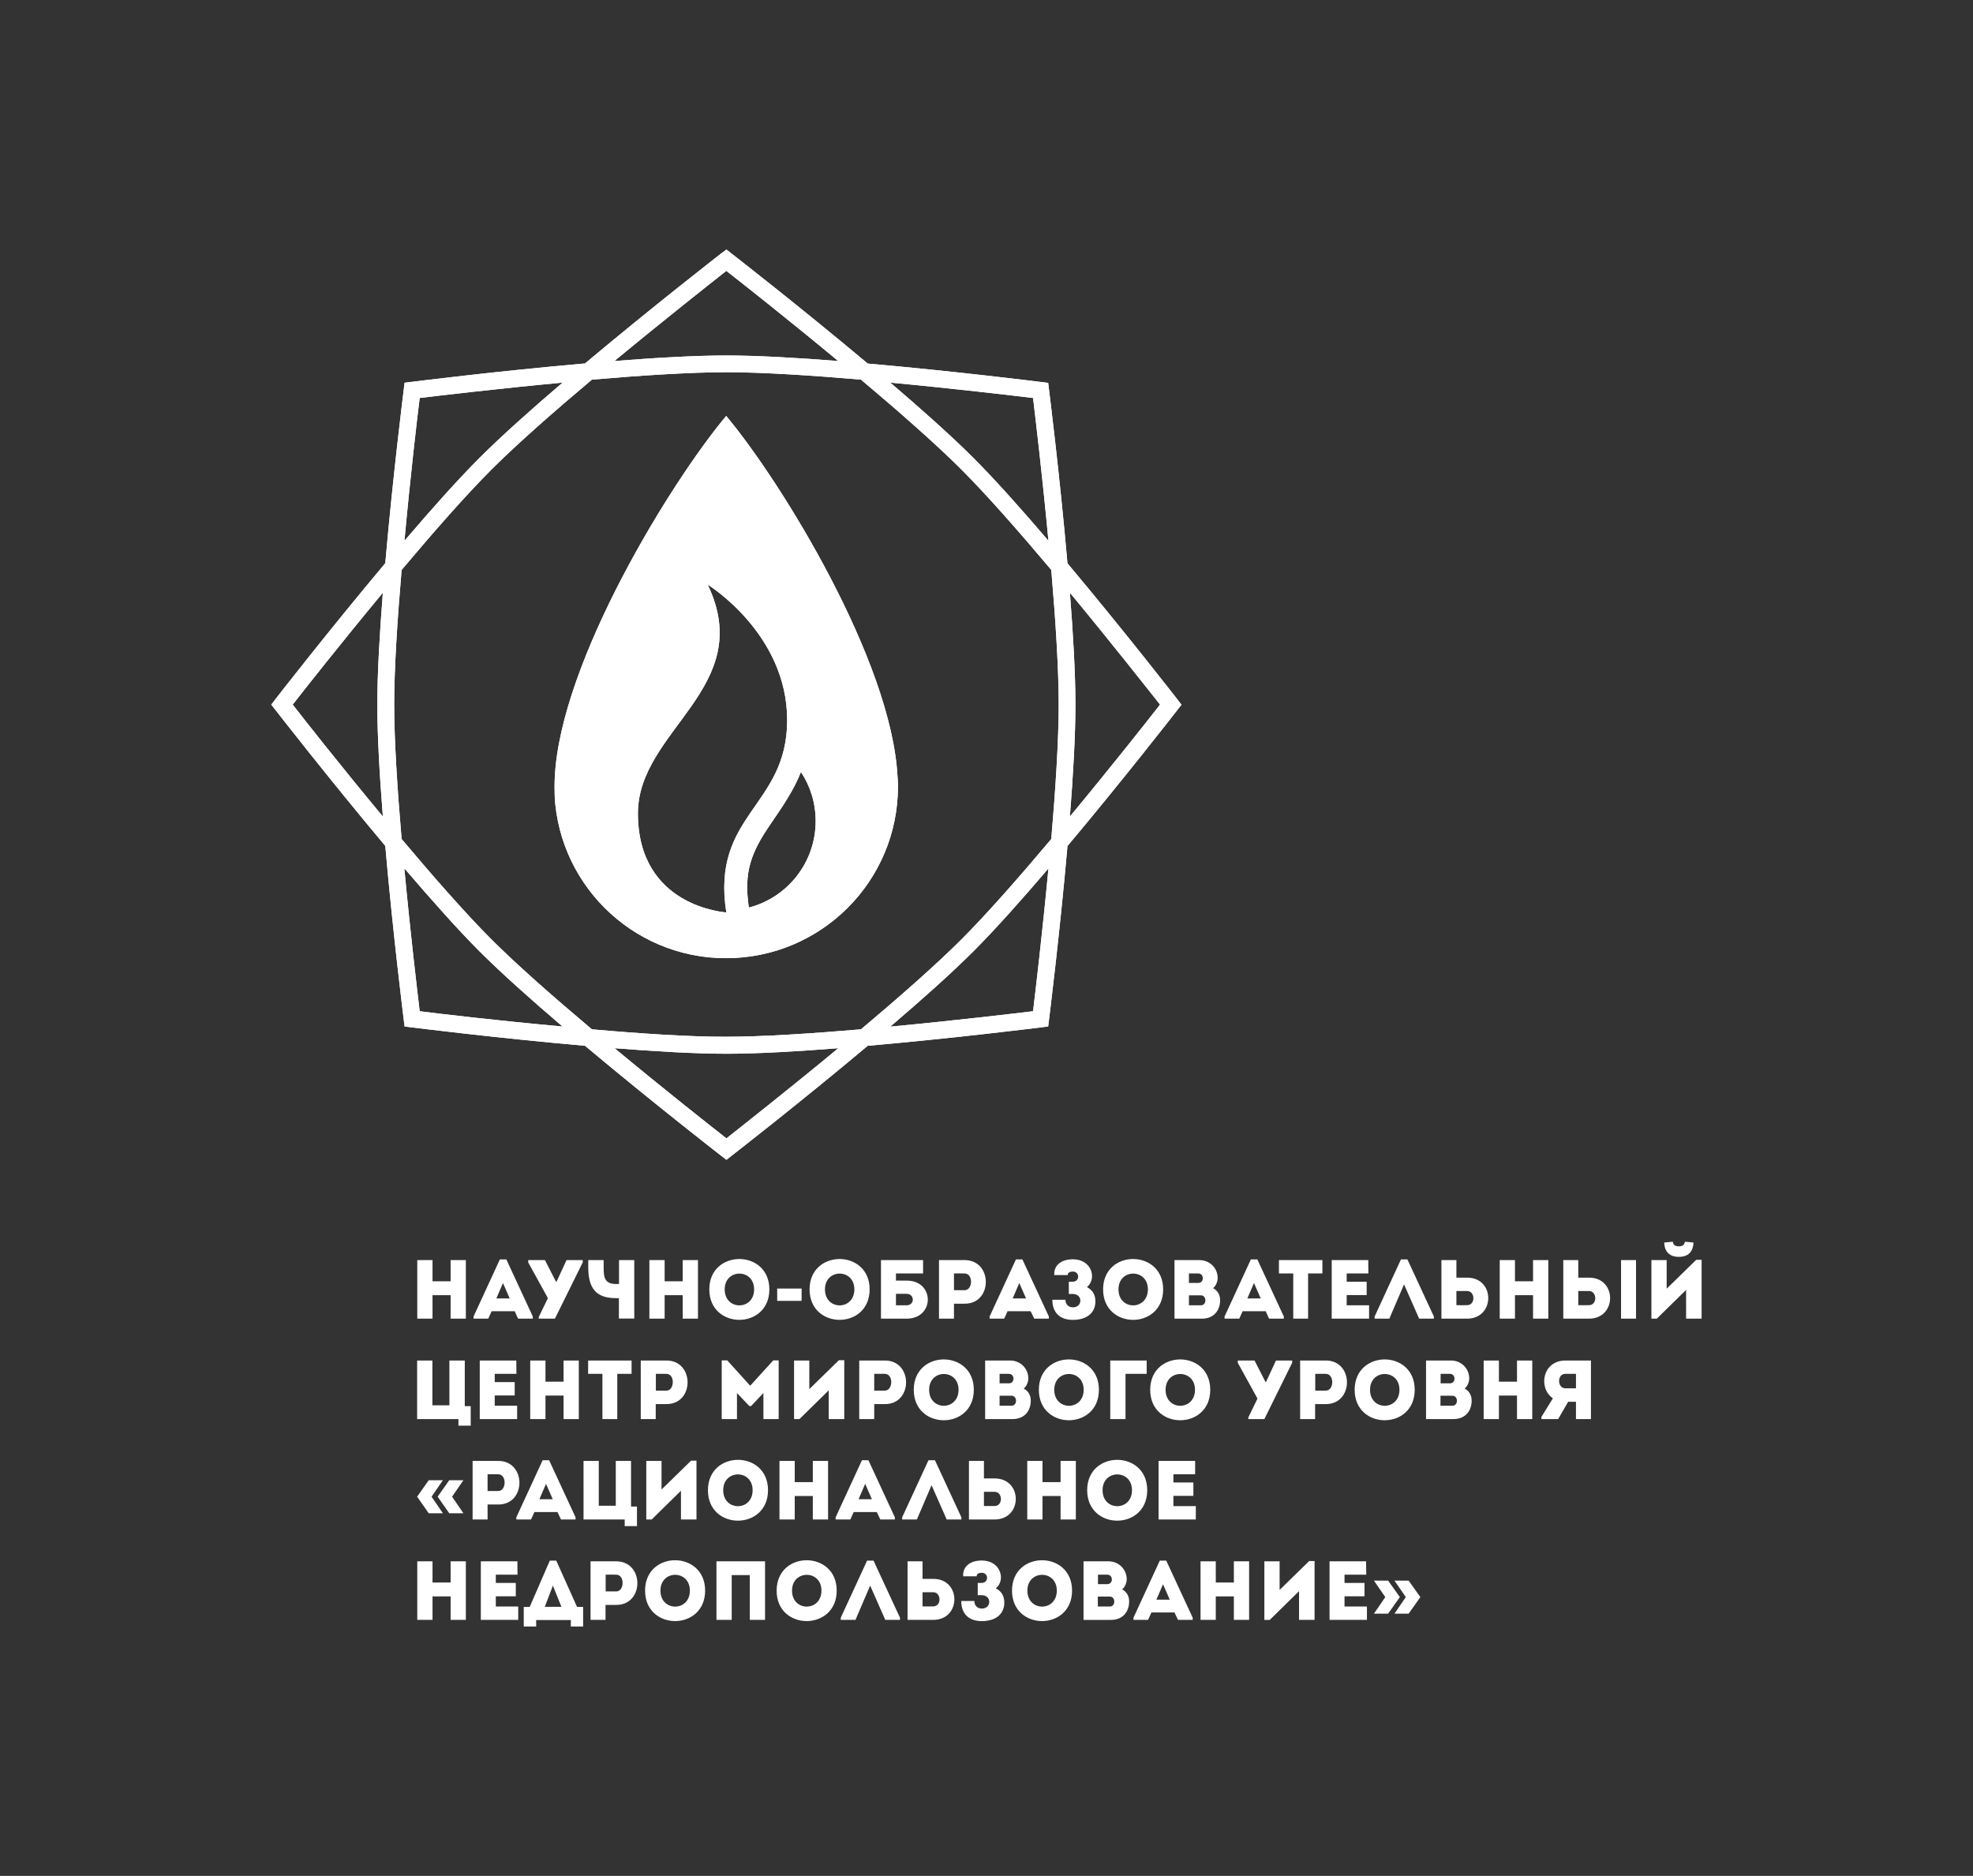 <?xml version="1.0" encoding="utf-8"?>
<!-- Generator: Adobe Illustrator 25.4.1, SVG Export Plug-In . SVG Version: 6.00 Build 0)  -->
<svg version="1.1" id="Слой_1" xmlns="http://www.w3.org/2000/svg" xmlns:xlink="http://www.w3.org/1999/xlink" x="0px" y="0px"
	 viewBox="0 0 1462 1390" style="enable-background:new 0 0 1462 1390;" xml:space="preserve">
<rect x="0" y="0" width="1462" height="1390" fill="#333333" stroke="none"/>
<style type="text/css">
	.st0{clip-path:url(#SVGID_00000062192373082225803710000002824484475016567195_);fill:#FFFFFF;}
	.st1{clip-path:url(#SVGID_00000023269973418753207420000016605640984379928963_);fill:#FFFFFF;}
	.st2{fill:#FFFFFF;}
</style>
<g>
	<g>
		<g>
			<defs>
				<path id="SVGID_1_" d="M621.2,776.7c-37.2,30.8-71.7,57.9-82.9,66.8c-11.3-8.8-45.8-36-82.9-66.8c30.5,2.4,60.1,4.1,82.9,4.1
					C561.1,780.8,590.7,779.1,621.2,776.7z M721.2,705c16.1-16.1,35.9-38.3,55.7-61.5c-4.5,48-9.7,91.6-11.4,105.8
					c-14.2,1.7-57.8,6.9-105.8,11.4C682.9,740.9,705,721.2,721.2,705z M311,749.3c-1.7-14.2-6.9-57.8-11.4-105.9
					c19.9,23.2,39.6,45.4,55.7,61.5c16.1,16.1,38.3,35.9,61.5,55.7C368.8,756.3,325.2,751.1,311,749.3z M216.9,522.1
					c8.8-11.3,36-45.8,66.8-82.9c-2.4,30.5-4.1,60.1-4.1,82.9c0,22.8,1.7,52.5,4.1,82.9C252.8,567.9,225.7,533.4,216.9,522.1z
					 M796.9,522.1c0-22.8-1.7-52.5-4.1-82.9c30.8,37.2,57.9,71.7,66.8,82.9c-8.8,11.3-36,45.8-66.8,82.9
					C795.2,574.6,796.9,544.9,796.9,522.1z M311,294.9c14.2-1.7,57.8-6.9,105.9-11.4c-23.2,19.8-45.4,39.6-61.5,55.7
					c-16.1,16.1-35.9,38.3-55.7,61.5C304.1,352.7,309.2,309.1,311,294.9z M721.2,339.2c-16.1-16.1-38.3-35.9-61.5-55.7
					c48,4.5,91.6,9.7,105.8,11.4c1.7,14.2,6.9,57.8,11.4,105.8C757.1,377.5,737.3,355.3,721.2,339.2z M438.6,762.7
					c-27.8-23.4-55.3-47.5-74.4-66.6c-19-19-43.2-46.6-66.6-74.4c-3.1-36.2-5.5-72.8-5.5-99.7c0-26.9,2.4-63.5,5.5-99.7
					c23.4-27.8,47.5-55.3,66.6-74.4c19-19,46.6-43.2,74.4-66.6c36.2-3.1,72.8-5.5,99.7-5.5c26.9,0,63.5,2.4,99.7,5.5
					c27.8,23.4,55.3,47.5,74.4,66.6c19,19,43.2,46.6,66.6,74.4c3.1,36.2,5.5,72.8,5.5,99.7c0,26.9-2.4,63.5-5.5,99.7
					c-23.4,27.8-47.5,55.3-66.6,74.4c-19,19-46.6,43.2-74.4,66.6c-36.2,3.1-72.8,5.5-99.7,5.5C511.3,768.3,474.7,765.9,438.6,762.7z
					 M538.2,200.7c11.3,8.8,45.8,36,82.9,66.8c-30.5-2.4-60.1-4.1-82.9-4.1c-22.8,0-52.5,1.7-82.9,4.1
					C492.5,236.7,527,209.6,538.2,200.7z M534.4,187.8c-0.8,0.6-50.6,39.3-100.9,81.5c-65.4,5.7-128,13.6-128.9,13.7l-4.8,0.6
					l-0.6,4.8c-0.1,1-8,63.6-13.7,128.9c-42.2,50.3-80.9,100.1-81.5,100.9l-3,3.9l3,3.8c0.6,0.8,39.3,50.6,81.5,100.9
					c5.7,65.4,13.6,128,13.7,129l0.6,4.8l4.8,0.6c1,0.1,63.6,8,128.9,13.7c50.3,42.2,100.1,80.9,100.9,81.5l3.9,3l3.8-3
					c0.8-0.6,50.6-39.3,100.9-81.5c65.3-5.7,128-13.6,128.9-13.7l4.8-0.6l0.6-4.8c0.1-1,8-63.6,13.7-128.9
					c42.2-50.3,80.9-100.1,81.5-100.9l3-3.8l-3-3.9c-0.6-0.8-39.3-50.6-81.5-100.9c-5.7-65.4-13.6-128-13.7-128.9l-0.6-4.8l-4.8-0.6
					c-1-0.1-63.6-8-128.9-13.7c-50.3-42.2-100.1-80.9-100.9-81.5l-3.8-3L534.4,187.8z"/>
			</defs>
			<use xlink:href="#SVGID_1_"  style="overflow:visible;fill-rule:evenodd;clip-rule:evenodd;fill:#FFFFFF;"/>
			<clipPath id="SVGID_00000081626598391873319940000008991774094932216728_">
				<use xlink:href="#SVGID_1_"  style="overflow:visible;"/>
			</clipPath>
			
				<rect x="201" y="184.8" style="clip-path:url(#SVGID_00000081626598391873319940000008991774094932216728_);fill:#FFFFFF;" width="674.6" height="674.6"/>
		</g>
		<g>
			<defs>
				<path id="SVGID_00000031904962973793795210000014707014020352759701_" d="M571,610.6c9.6-14,17.4-25.6,22.5-38.6
					c6.9,10.4,10.9,22.9,10.9,36.4c0,30.8-21,56.7-49.5,64.1C551,646.3,556.4,631.8,571,610.6z M472.7,602.7
					c0-61.9,88.3-93.2,51.7-169.5c0,0,58.9,36.1,58.9,100.4c0,64.3-56.5,69.7-45.1,142.5C538.2,676,472.7,672.4,472.7,602.7z
					 M665.4,582.7v-0.3c0-1.1,0-2.2-0.1-3.3c0-0.6,0-1.2-0.1-1.8c0-0.5,0-0.9-0.1-1.4c-4.3-86.5-86.7-219.7-127-267.7
					c-40.2,48-122.7,181.2-127,267.7c0,0.5,0,0.9-0.1,1.4c0,0.6-0.1,1.2-0.1,1.8c0,1.2-0.1,2.4-0.1,3.7
					c0,70.2,56.9,127.2,127.2,127.2C608.5,709.9,665.4,653,665.4,582.7z"/>
			</defs>
			
				<use xlink:href="#SVGID_00000031904962973793795210000014707014020352759701_"  style="overflow:visible;fill-rule:evenodd;clip-rule:evenodd;fill:#FFFFFF;"/>
			<clipPath id="SVGID_00000145019878886584962510000014525613342129108123_">
				<use xlink:href="#SVGID_00000031904962973793795210000014707014020352759701_"  style="overflow:visible;"/>
			</clipPath>
			
				<rect x="411.1" y="308.1" style="clip-path:url(#SVGID_00000145019878886584962510000014525613342129108123_);fill:#FFFFFF;" width="254.3" height="401.8"/>
		</g>
		<path class="st2" d="M671.8,958.7c6.1,0,6.1,8.5,0,8.5c-2.6,0-5.4,0-7.9,0v-8.5H671.8z M663.9,948.9v-5.3h20.1v-9.9h-31.2v43.4
			h19.1c20.8-0.1,20.8-28.2,0-28.2H663.9z M345.2,933.7c-3.8,0-7.6,0-11.3,0v15.7h-13.4v-15.7c-3.8,0-7.6,0-11.3,0v43.4
			c3.7,0,7.6,0,11.3,0v-17.4h13.4v17.4c3.8,0,7.6,0,11.3,0V933.7z M383.9,977.1h10.9v-1.6l-19.6-42.3h-4.8l-19.5,42.3v1.6h10.9
			l2.5-5.5h17.1L383.9,977.1z M377.7,962.1h-9.9l4.9-11.4L377.7,962.1z M399.2,977.1h12l20.6-41.7v-1.7h-12l-7.4,16H412l-8.2-16
			h-12.4v1.7l14.6,26.5l-6.8,14V977.1z M470,977.1v-43.4h-11.3v17.7h-2.2c-8.6,0-9.2-5-9.2-12.4v-5.3h-11.4v5.3
			c0,15.3,5.5,22.9,20.5,22.9h2.2v15.1H470z M517.2,933.7c-3.8,0-7.6,0-11.3,0v15.7h-13.4v-15.7c-3.8,0-7.6,0-11.3,0v43.4
			c3.7,0,7.6,0,11.3,0v-17.4h13.4v17.4c3.8,0,7.6,0,11.3,0V933.7z M570.1,955.4c0-30-44.5-30-44.5,0
			C525.6,985.5,570.1,985.5,570.1,955.4z M537,955.4c0-15.6,21.8-15.6,21.8,0C558.8,971.2,537,971.2,537,955.4z M644.4,955.4
			c0-30-44.5-30-44.5,0C599.9,985.5,644.4,985.5,644.4,955.4z M611.3,955.4c0-15.6,21.8-15.6,21.8,0
			C633,971.2,611.3,971.2,611.3,955.4z M706.9,977.1V966h8c20.8,0,20.8-32.2,0-32.3c-6.4,0-12.8,0-19.1,0c0,14.5,0,29,0,43.4
			C699.4,977.1,703.2,977.1,706.9,977.1z M714.8,956h-7.9c0-3.5,0-8.9,0-12.4c2.5,0,5.3-0.1,7.9,0C721.3,943.7,720.9,956,714.8,956z
			 M766.4,977.1h10.8v-1.6l-19.6-42.3h-4.8l-19.5,42.3v1.6h10.8l2.5-5.5h17.1L766.4,977.1z M760.3,962.1h-9.9l4.9-11.4L760.3,962.1z
			 M791.2,944.7c0-1.6,1.4-2.5,3.8-2.5c5.2,0,5.3,7.5-0.1,7.5H792v9.1h3c7.4,0,7.4,9.9,0,9.9c-3.2,0-5.5-2.2-5.5-5.6h-9.7
			c0,9.7,5.8,14.9,15.2,14.9c11.2,0,16.7-6,16.7-13.6c0-4.9-1.9-8.4-6.3-10.7c2.5-1.9,3.8-5.2,3.8-8c0-6.3-4.8-12.6-14.3-12.6
			c-7.6,0-14.1,3.7-13.7,11.7H791.2z M861.9,955.4c0-30-44.5-30-44.5,0C817.4,985.5,861.9,985.5,861.9,955.4z M828.8,955.4
			c0-15.6,21.8-15.6,21.8,0C850.5,971.2,828.8,971.2,828.8,955.4z M902.3,947c0-7.5-6-13.3-13.5-13.3h-18.5v43.4h20.3
			c8.9,0,13.5-6.1,13.5-13.7c0-3.8-1.7-7.1-5.2-8.9C901,952.8,902.3,949.6,902.3,947z M889.8,959.8c4.5,0,4.5,7.4,0.1,7.4H881v-7.4
			H889.8z M887.9,943.6c4.5,0,4.5,7,0.1,7h-7v-7H887.9z M940.4,977.1h10.9v-1.6l-19.6-42.3h-4.8l-19.5,42.3v1.6h10.9l2.5-5.5h17.1
			L940.4,977.1z M934.2,962.1h-9.9l4.9-11.4L934.2,962.1z M958.3,943.6v33.5c3.7,0,7.3,0,11,0v-33.5h10.6c0-3.3,0-6.6,0-9.9h-32.2
			c0,3.3,0,6.6,0,9.9H958.3z M1013.9,933.7c-10.2,0-17.1,0-27.1,0c0,14.4,0,28.9,0,43.4c10,0,17.5,0,27.7,0c0-3.3,0-6.6,0-9.9
			c-6.5,0-10.2,0-16.6,0c0-2.6,0-5.1,0-7.6h14.8c0-3.3,0-6.6,0-9.9h-14.8v-6.1c6.4,0,9.6,0,16.1,0
			C1013.9,940.3,1013.9,936.9,1013.9,933.7z M1040.4,951.7l11.2,25.4h10.9v-1.6l-19.6-42.3h-4.8l-19.5,42.3v1.6h10.9L1040.4,951.7z
			 M1079.2,933.7c-3.7,0-7.4,0-11.1,0c0,14.4,0,28.9,0,43.4c6.3,0,12.7,0,19.1,0c20.8-0.1,20.8-30.4,0-30.4h-8V933.7z M1087.1,956.6
			c6.1,0,6.4,10.5,0,10.5c-2.6,0.1-5.4,0-7.9,0c0-3.5,0-7,0-10.5H1087.1z M1147.3,933.7c-3.8,0-7.6,0-11.3,0v15.7h-13.4v-15.7
			c-3.8,0-7.6,0-11.3,0v43.4c3.7,0,7.6,0,11.3,0v-17.4h13.4v17.4c3.8,0,7.6,0,11.3,0V933.7z M1158.4,933.7v43.4h19.1
			c20.8-0.1,20.8-30.4,0-30.4h-8v-13H1158.4z M1177.4,956.6c6.1,0,6.4,10.5,0,10.5c-2.6,0.1-5.4,0-7.9,0v-10.5H1177.4z
			 M1201.2,977.1h11.1v-43.4h-11.1V977.1z M1227.7,977.1h-4v-43.4c3.8,0,7.6,0,11.3,0v21.2l21.9-21.4h4v43.6c-3.8,0-7.6,0-11.5,0
			v-21.3L1227.7,977.1z M1239.6,920.1c-2.2,0.1-4.3,0.4-6.4,0.6c0.2,6.9,4.1,10.6,10.8,10.6c6.9,0,10.6-3.7,10.9-10.6
			c-2.1-0.2-4.2-0.5-6.4-0.6c-0.4,2.6-2,3.4-4.6,3.4C1241.3,923.5,1239.8,922.4,1239.6,920.1z M575.9,963.9H594v-9.1h-18.1V963.9z"
			/>
		<path class="st2" d="M1159.9,1028.7c-6,0-6.3-10.7,0-10.7c2.6-0.1,5.3,0,7.9,0c0,3.5,0,7.3,0,10.7H1159.9z M1142.2,1049.9v1.6
			h12.4l7.4-12.8h5.8v12.8c3.7,0,7.5,0,11.1,0c0-14.4,0-28.9,0-43.4c-6.3,0-12.7,0-19,0c-17.1,0.1-20.2,20.6-9.2,28L1142.2,1049.9z
			 M1135.4,1008.1c-3.8,0-7.6,0-11.3,0v15.7h-13.4v-15.7c-3.8,0-7.6,0-11.3,0v43.4c3.7,0,7.6,0,11.3,0v-17.4h13.4v17.4
			c3.8,0,7.6,0,11.3,0V1008.1z M1074.4,1018c4.5,0,4.5,7,0.1,7h-7v-7H1074.4z M1076.2,1034.2c4.5,0,4.5,7.4,0.1,7.4h-8.9v-7.4
			H1076.2z M1088.7,1021.4c0-7.5-6-13.3-13.5-13.3h-18.5v43.4h20.3c8.9,0,13.5-6.1,13.5-13.7c0-3.8-1.7-7.1-5.2-8.9
			C1087.4,1027.2,1088.7,1024,1088.7,1021.4z M1015.2,1029.8c0-15.6,21.8-15.6,21.8,0C1037,1045.6,1015.2,1045.6,1015.2,1029.8z
			 M1048.3,1029.8c0-30-44.5-30-44.5,0C1003.8,1059.9,1048.3,1059.9,1048.3,1029.8z M982.5,1030.4h-7.9c0-3.5,0-8.9,0-12.4
			c2.5,0,5.3-0.1,7.9,0C988.9,1018.1,988.6,1030.4,982.5,1030.4z M974.5,1051.5v-11.1h8c20.8,0,20.8-32.2,0-32.3
			c-6.4,0-12.8,0-19.1,0c0,14.5,0,29,0,43.4C967.1,1051.5,970.8,1051.5,974.5,1051.5z M924.9,1051.5h12l20.6-41.7v-1.7h-12l-7.4,16
			h-0.3l-8.2-16h-12.4v1.7l14.6,26.5l-6.8,14V1051.5z M863.7,1029.8c0-15.6,21.8-15.6,21.8,0
			C885.4,1045.6,863.7,1045.6,863.7,1029.8z M896.8,1029.8c0-30-44.5-30-44.5,0C852.3,1059.9,896.8,1059.9,896.8,1029.8z M834,1018
			h15.7c0-3.7,0-6.3,0-9.9c-8.9,0-18.2,0-27,0v43.4c3.8,0,7.6,0,11.3,0V1018z M781.2,1029.8c0-15.6,21.8-15.6,21.8,0
			C803,1045.6,781.2,1045.6,781.2,1029.8z M814.3,1029.8c0-30-44.5-30-44.5,0C769.8,1059.9,814.3,1059.9,814.3,1029.8z M747.6,1018
			c4.5,0,4.5,7,0.1,7h-7v-7H747.6z M749.5,1034.2c4.5,0,4.5,7.4,0.1,7.4h-8.9v-7.4H749.5z M762,1021.4c0-7.5-6-13.3-13.5-13.3H730
			v43.4h20.3c8.9,0,13.5-6.1,13.5-13.7c0-3.8-1.7-7.1-5.2-8.9C760.7,1027.2,762,1024,762,1021.4z M688.5,1029.8
			c0-15.6,21.8-15.6,21.8,0C710.2,1045.6,688.5,1045.6,688.5,1029.8z M721.6,1029.8c0-30-44.5-30-44.5,0
			C677.1,1059.9,721.6,1059.9,721.6,1029.8z M655.7,1030.4h-7.9c0-3.5,0-8.9,0-12.4c2.5,0,5.3-0.1,7.9,0
			C662.2,1018.1,661.8,1030.4,655.7,1030.4z M647.8,1051.5v-11.1h8c20.8,0,20.8-32.2,0-32.3c-6.4,0-12.8,0-19.1,0
			c0,14.5,0,29,0,43.4C640.4,1051.5,644.1,1051.5,647.8,1051.5z M614.1,1030.2v21.3c3.8,0,7.7,0,11.5,0v-43.6h-4l-21.9,21.4v-21.2
			c-3.8,0-7.6,0-11.3,0v43.4h4L614.1,1030.2z M555.9,1026.8l-17-18.8h-4.1v43.5c3.8,0,7.6,0,11.3,0v-19.3l9.2,9.7h1.2l9.2-9.7v19.3
			c3.8,0,7.6,0,11.3,0V1008h-4L555.9,1026.8z M493.9,1030.4h-7.9c0-3.5,0-8.9,0-12.4c2.5,0,5.3-0.1,7.9,0
			C500.3,1018.1,499.9,1030.4,493.9,1030.4z M485.9,1051.5v-11.1h8c20.8,0,20.8-32.2,0-32.3c-6.4,0-12.8,0-19.1,0
			c0,14.5,0,29,0,43.4C478.5,1051.5,482.2,1051.5,485.9,1051.5z M446.4,1018v33.5c3.7,0,7.3,0,11,0V1018h10.6c0-3.3,0-6.6,0-9.9
			h-32.2c0,3.3,0,6.6,0,9.9H446.4z M428.9,1008.1c-3.8,0-7.6,0-11.3,0v15.7h-13.4v-15.7c-3.8,0-7.6,0-11.3,0v43.4
			c3.7,0,7.6,0,11.3,0v-17.4h13.4v17.4c3.8,0,7.6,0,11.3,0V1008.1z M382.6,1008.1c-10.2,0-17.1,0-27.1,0c0,14.4,0,28.9,0,43.4
			c10,0,17.5,0,27.7,0c0-3.3,0-6.6,0-9.9c-6.5,0-10.2,0-16.6,0c0-2.6,0-5.1,0-7.6h14.8c0-3.3,0-6.6,0-9.9h-14.8v-6.1
			c6.4,0,9.6,0,16.1,0C382.6,1014.7,382.6,1011.3,382.6,1008.1z M309.1,1051.5h30.6v4.9h9.1v-14.5h-4.4v-33.8H333v33.2h-12.6v-33.2
			h-11.3V1051.5z"/>
		<path class="st2" d="M885.6,1082.5c-10.2,0-17.1,0-27.1,0c0,14.4,0,28.9,0,43.4c10,0,17.5,0,27.6,0c0-3.3,0-6.6,0-9.9
			c-6.5,0-10.2,0-16.6,0c0-2.6,0-5.1,0-7.6h14.8c0-3.3,0-6.6,0-9.9h-14.8v-6.1c6.4,0,9.6,0,16.1,0
			C885.6,1089.1,885.6,1085.7,885.6,1082.5 M817,1104.2c0-15.6,21.8-15.6,21.8,0C838.8,1120,817,1120,817,1104.2z M850.1,1104.2
			c0-30-44.5-30-44.5,0C805.6,1134.3,850.1,1134.3,850.1,1104.2z M797.2,1082.5c-3.8,0-7.6,0-11.3,0v15.7h-13.4v-15.7
			c-3.8,0-7.6,0-11.3,0v43.4c3.7,0,7.6,0,11.3,0v-17.4h13.4v17.4c3.8,0,7.6,0,11.3,0V1082.5z M737,1105.4c6.1,0,6.4,10.5,0,10.5
			c-2.6,0.1-5.4,0-7.9,0c0-3.5,0-7,0-10.5H737z M729.1,1082.5c-3.7,0-7.4,0-11.1,0c0,14.4,0,28.9,0,43.4c6.3,0,12.7,0,19.1,0
			c20.8-0.1,20.8-30.4,0-30.4h-8V1082.5z M690.3,1100.5l11.2,25.4h10.9v-1.6l-19.6-42.3h-4.8l-19.5,42.3v1.6h10.9L690.3,1100.5z
			 M646.1,1110.9h-9.9l4.9-11.4L646.1,1110.9z M652.3,1125.9h10.8v-1.6l-19.6-42.3h-4.8l-19.5,42.3v1.6h10.9l2.5-5.5h17.1
			L652.3,1125.9z M613.6,1082.5c-3.8,0-7.6,0-11.3,0v15.7h-13.4v-15.7c-3.8,0-7.6,0-11.3,0v43.4c3.7,0,7.6,0,11.3,0v-17.4h13.4v17.4
			c3.8,0,7.6,0,11.3,0V1082.5z M535.9,1104.2c0-15.6,21.8-15.6,21.8,0C557.7,1120,535.9,1120,535.9,1104.2z M569.1,1104.2
			c0-30-44.5-30-44.5,0C524.5,1134.3,569.1,1134.3,569.1,1104.2z M504.6,1104.6v21.3c3.8,0,7.7,0,11.5,0v-43.6h-4l-21.9,21.4v-21.2
			c-3.8,0-7.6,0-11.3,0v43.4h4L504.6,1104.6z M432.3,1125.9h30.6v4.9h9.1v-14.5h-4.4v-33.8h-11.3v33.2h-12.6v-33.2h-11.3V1125.9z
			 M409.6,1110.9h-9.9l4.9-11.4L409.6,1110.9z M415.7,1125.9h10.8v-1.6l-19.6-42.3h-4.8l-19.5,42.3v1.6h10.9l2.5-5.5h17.1
			L415.7,1125.9z M369.2,1104.8h-7.9c0-3.5,0-8.9,0-12.4c2.5,0,5.3-0.1,7.9,0C375.7,1092.5,375.3,1104.8,369.2,1104.8z
			 M361.3,1125.9v-11.1h8c20.8,0,20.8-32.2,0-32.3c-6.4,0-12.8,0-19.1,0c0,14.5,0,29,0,43.4C353.9,1125.9,357.6,1125.9,361.3,1125.9
			z M332.9,1121.3h10.5L335,1109l8.4-12.2h-10.5l-8.6,12.2L332.9,1121.3z M317.7,1121.3h10.5l-8.4-12.3l8.4-12.2h-10.5l-8.6,12.2
			L317.7,1121.3z"/>
		<path class="st2" d="M1043.8,1195.7l8.7-12.3l-8.7-12.2h-10.5l8.4,12.2l-8.4,12.3H1043.8z M1028.6,1195.7l8.7-12.3l-8.7-12.2
			h-10.5l8.4,12.2l-8.4,12.3H1028.6z M1012.3,1156.9c-10.2,0-17.1,0-27.1,0c0,14.4,0,28.9,0,43.4c10,0,17.5,0,27.7,0
			c0-3.3,0-6.6,0-9.9c-6.5,0-10.2,0-16.6,0c0-2.6,0-5.1,0-7.6h14.8c0-3.3,0-6.6,0-9.9h-14.8v-6.1c6.4,0,9.6,0,16.1,0
			C1012.3,1163.5,1012.3,1160.1,1012.3,1156.9z M962.6,1179v21.3c3.8,0,7.7,0,11.5,0v-43.6h-4l-21.9,21.4v-21.2c-3.8,0-7.6,0-11.3,0
			v43.4h4L962.6,1179z M925.6,1156.9c-3.8,0-7.6,0-11.3,0v15.7h-13.4v-15.7c-3.8,0-7.6,0-11.3,0v43.4c3.7,0,7.6,0,11.3,0v-17.4h13.4
			v17.4c3.8,0,7.6,0,11.3,0V1156.9z M866.8,1185.3h-9.9l4.9-11.4L866.8,1185.3z M872.9,1200.3h10.9v-1.6l-19.6-42.3h-4.8l-19.5,42.3
			v1.6h10.8l2.5-5.5h17.1L872.9,1200.3z M820.5,1166.8c4.5,0,4.5,7,0.1,7h-7v-7H820.5z M822.3,1183c4.5,0,4.5,7.4,0.1,7.4h-8.9v-7.4
			H822.3z M834.9,1170.2c0-7.5-6-13.3-13.5-13.3h-18.5v43.4h20.3c8.9,0,13.5-6.1,13.5-13.7c0-3.8-1.7-7.1-5.2-8.9
			C833.6,1176,834.9,1172.8,834.9,1170.2z M761.3,1178.6c0-15.6,21.8-15.6,21.8,0C783.1,1194.4,761.3,1194.4,761.3,1178.6z
			 M794.4,1178.6c0-30-44.5-30-44.5,0C749.9,1208.7,794.4,1208.7,794.4,1178.6z M723.7,1167.9c0-1.6,1.4-2.5,3.8-2.5
			c5.2,0,5.3,7.5-0.1,7.5h-2.9v9.1h3c7.4,0,7.4,9.9,0,9.9c-3.2,0-5.5-2.2-5.5-5.6h-9.7c0,9.7,5.8,14.9,15.2,14.9
			c11.2,0,16.7-6,16.7-13.6c0-4.9-1.9-8.4-6.3-10.7c2.5-1.9,3.8-5.2,3.8-8c0-6.3-4.8-12.6-14.3-12.6c-7.6,0-14.1,3.7-13.7,11.7
			H723.7z M691.5,1179.8c6.1,0,6.4,10.5,0,10.5c-2.6,0.1-5.4,0-7.9,0c0-3.5,0-7,0-10.5H691.5z M683.6,1156.9c-3.7,0-7.4,0-11.1,0
			c0,14.4,0,28.9,0,43.4c6.3,0,12.7,0,19.1,0c20.8-0.1,20.8-30.4,0-30.4h-8V1156.9z M644.8,1174.9l11.2,25.4h10.9v-1.6l-19.6-42.3
			h-4.8l-19.5,42.3v1.6h10.9L644.8,1174.9z M586.9,1178.6c0-15.6,21.8-15.6,21.8,0C608.6,1194.4,586.9,1194.4,586.9,1178.6z
			 M620,1178.6c0-30-44.5-30-44.5,0C575.4,1208.7,620,1208.7,620,1178.6z M567,1156.9c-28.5,0-32.4,0-36.1,0v43.4
			c3.7,0,7.6,0,11.3,0v-33.2h13.4v33.2c3.8,0,7.6,0,11.3,0V1156.9z M489.4,1178.6c0-15.6,21.8-15.6,21.8,0
			C511.2,1194.4,489.4,1194.4,489.4,1178.6z M522.5,1178.6c0-30-44.5-30-44.5,0C478,1208.7,522.5,1208.7,522.5,1178.6z
			 M456.7,1179.2h-7.9c0-3.5,0-8.9,0-12.4c2.5,0,5.3-0.1,7.9,0C463.1,1166.9,462.7,1179.2,456.7,1179.2z M448.7,1200.3v-11.1h8
			c20.8,0,20.8-32.2,0-32.3c-6.4,0-12.8,0-19.1,0c0,14.5,0,29,0,43.4C441.3,1200.3,445,1200.3,448.7,1200.3z M409.7,1174.9l6.3,15.7
			h-12.3L409.7,1174.9z M397.3,1200.4h25.7v4.8h9.1v-14.5h-4.5l-15.4-34.3h-4.8l-14.9,34.3h-4.4v14.5h9.2V1200.4z M383.4,1156.9
			c-10.2,0-17.1,0-27.1,0c0,14.4,0,28.9,0,43.4c10,0,17.5,0,27.7,0c0-3.3,0-6.6,0-9.9c-6.5,0-10.2,0-16.6,0c0-2.6,0-5.1,0-7.6h14.8
			c0-3.3,0-6.6,0-9.9h-14.8v-6.1c6.4,0,9.6,0,16.1,0C383.4,1163.5,383.4,1160.1,383.4,1156.9z M345.2,1156.9c-3.8,0-7.6,0-11.3,0
			v15.7h-13.4v-15.7c-3.8,0-7.6,0-11.3,0v43.4c3.7,0,7.6,0,11.3,0v-17.4h13.4v17.4c3.8,0,7.6,0,11.3,0V1156.9z"/>
	</g>
</g>
</svg>

